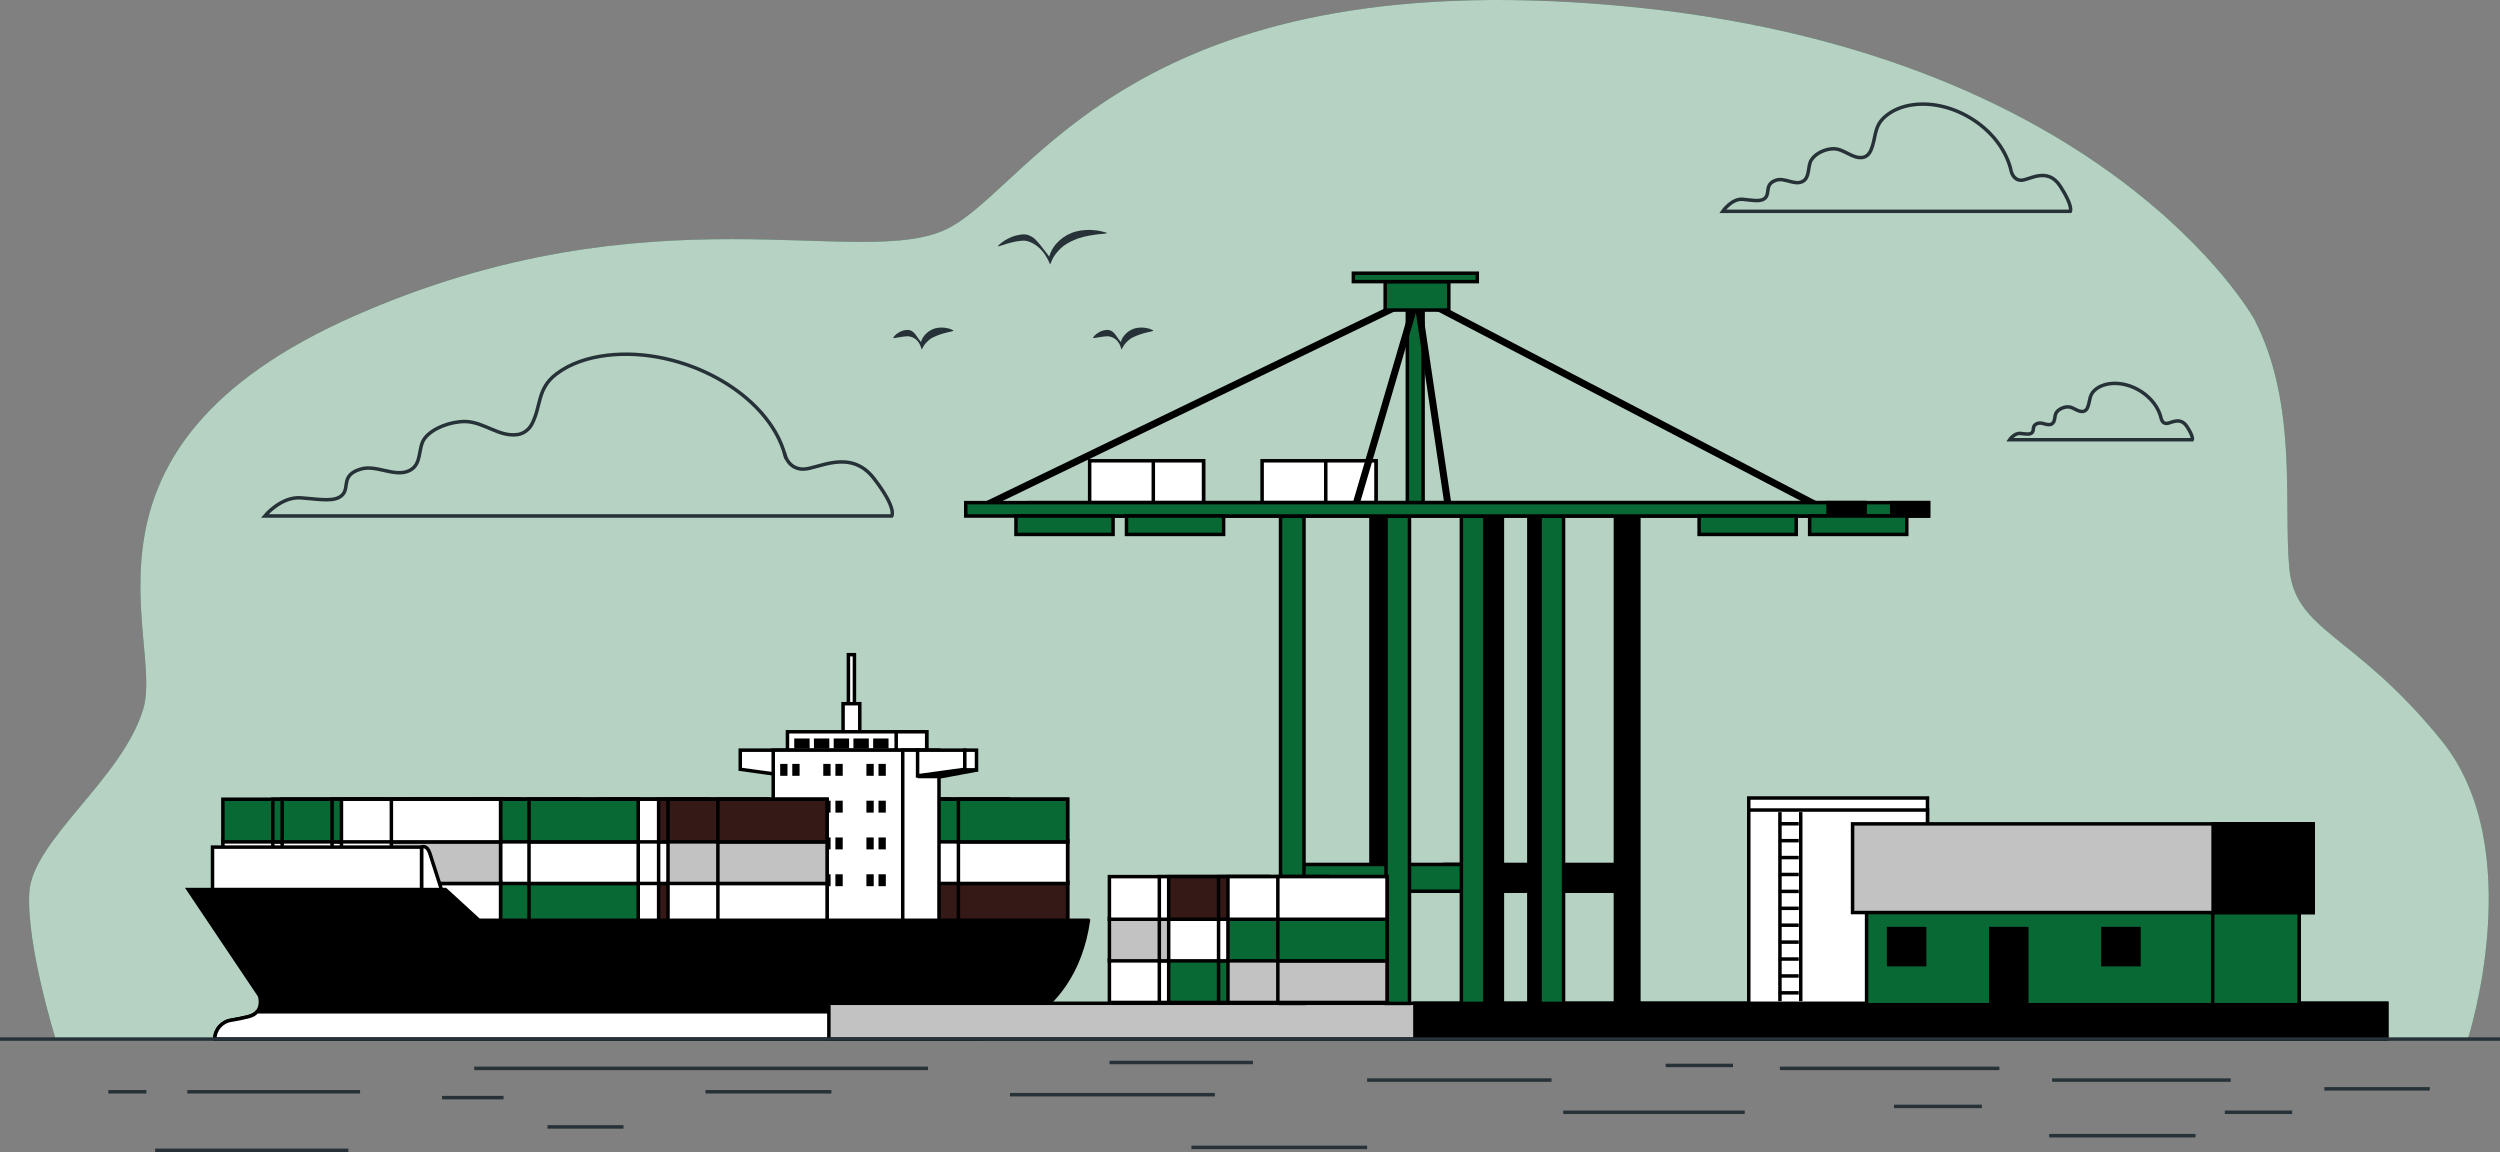 <?xml version="1.0" encoding="UTF-8"?> <svg xmlns="http://www.w3.org/2000/svg" id="Layer_2" data-name="Layer 2" viewBox="0 0 715.25 329.61"><rect x="0" y="0" width="715.25" height="329.61" fill="#808080" stroke="none"/><defs><style> .cls-1, .cls-2, .cls-3, .cls-4, .cls-5, .cls-6, .cls-7, .cls-8 { stroke-miterlimit: 10; } .cls-1, .cls-2, .cls-3, .cls-4, .cls-5, .cls-6, .cls-8 { stroke: #000; } .cls-1, .cls-9 { fill: #fff; } .cls-10, .cls-9, .cls-11, .cls-12 { stroke-width: 0px; } .cls-10, .cls-5 { fill: #096934; } .cls-2, .cls-11 { fill: #000; } .cls-9 { opacity: .7; } .cls-3 { stroke-width: 2px; } .cls-3, .cls-6, .cls-7 { fill: none; } .cls-4 { fill: #341917; } .cls-12 { fill: #263238; } .cls-7 { stroke: #263238; } .cls-8 { fill: #c2c2c2; } </style></defs><g id="Background_Simple" data-name="Background Simple"><g><path class="cls-10" d="M644.9,91.25S602.18,14.2,463.15,1.63c-139.03-12.56-167.51,51.09-191.79,63.65-24.29,12.56-84.59-12.56-170.02,25.13-85.43,37.69-54.44,92.13-60.3,112.23-5.86,20.1-31.83,37.69-32.66,52.76-.84,15.08,7.54,41.88,7.54,41.88h690.13s17.59-54.44-7.54-85.43c-25.13-30.99-41.88-30.99-43.55-49.41-1.68-18.43,2.51-46.9-10.05-71.19Z"></path><path class="cls-9" d="M644.9,91.25S602.18,14.2,463.15,1.63c-139.03-12.56-167.51,51.09-191.79,63.65-24.29,12.56-84.59-12.56-170.02,25.13-85.43,37.69-54.44,92.13-60.3,112.23-5.86,20.1-31.83,37.69-32.66,52.76-.84,15.08,7.54,41.88,7.54,41.88h690.13s17.59-54.44-7.54-85.43c-25.13-30.99-41.88-30.99-43.55-49.41-1.68-18.43,2.51-46.9-10.05-71.19Z"></path></g></g><g id="Birds"><g><path class="cls-12" d="M285.54,70.32c1.1-1.13,2.46-1.94,3.94-2.55.74-.29,1.52-.51,2.34-.62.41-.07.82-.1,1.24-.09l.71.08c.24.03.44.14.66.21.84.33,1.52.86,2.07,1.45.58.57,1.05,1.2,1.53,1.8.95,1.22,1.87,2.41,2.8,3.68l-.86.13c.29-1.77,1.06-3.39,2.26-4.72,1.18-1.33,2.68-2.38,4.32-3.03,1.64-.68,3.4-.85,5.1-.89.85.02,1.7.11,2.53.21.83.17,1.65.36,2.44.59l-.02.2c-.83.12-1.64.2-2.45.26l-2.37.35c-.39.08-.77.18-1.15.25-.39.06-.76.15-1.12.28-.37.12-.74.21-1.1.32-.35.14-.7.3-1.05.42-1.38.58-2.7,1.3-3.8,2.32-1.07,1.01-2.1,2.25-2.67,3.64l-.44,1.07-.42-.94c-.61-1.34-1.46-2.62-2.53-3.66-1.06-1.03-2.42-1.8-3.6-2.1-.3-.08-.58-.1-.85-.13-.33.02-.68,0-1.02.05-.69.07-1.39.17-2.09.34-1.41.31-2.82.78-4.28,1.26l-.11-.17Z"></path><path class="cls-12" d="M255.56,96.55c.53-.77,1.27-1.29,2.09-1.7.42-.2.87-.33,1.34-.41.24-.04.48-.06.74-.06.31.02.62.08.87.2,1.04.48,1.48,1.36,1.98,2.06.5.72,1.03,1.35,1.61,2.03l-.86.13c.1-1.06.46-2.04,1.16-2.84.67-.8,1.53-1.46,2.5-1.83.96-.4,1.99-.44,2.96-.4.49.04.96.13,1.43.24.46.14.91.31,1.35.52l-.02.2c-.47.15-.91.25-1.35.33-.43.12-.86.22-1.27.32-.81.25-1.59.47-2.29.79-.7.3-1.39.62-1.98,1.12-.56.49-1.18,1.08-1.56,1.76l-.56,1-.3-.87c-.26-.76-.71-1.49-1.33-2.01-.61-.52-1.45-.83-1.99-.89-.14-.03-.25-.02-.35-.03-.16,0-.34,0-.51.02-.35.02-.72.06-1.1.12-.76.1-1.55.28-2.44.4l-.11-.17Z"></path><path class="cls-12" d="M312.73,96.55c.53-.77,1.27-1.29,2.09-1.7.42-.2.87-.33,1.34-.41.24-.04.48-.06.74-.06.31.02.62.08.87.2,1.04.48,1.48,1.36,1.98,2.06.5.72,1.03,1.35,1.61,2.03l-.86.13c.1-1.06.46-2.04,1.16-2.84.67-.8,1.53-1.46,2.5-1.83.96-.4,1.99-.44,2.96-.4.48.04.96.13,1.43.24.46.14.91.31,1.35.52l-.02.2c-.47.15-.91.25-1.35.33-.43.12-.86.22-1.27.32-.81.25-1.59.47-2.29.79-.7.3-1.39.62-1.98,1.12-.56.49-1.18,1.08-1.56,1.76l-.56,1-.3-.87c-.26-.76-.71-1.49-1.33-2.01-.61-.52-1.45-.83-1.99-.89-.14-.03-.25-.02-.35-.03-.16,0-.34,0-.51.02-.35.02-.72.06-1.1.12-.76.1-1.55.28-2.44.4l-.11-.17Z"></path></g></g><g id="Clouds"><path class="cls-7" d="M575.42,49.01c-2.64-11.87-16.32-20.71-28.24-19.02-2.97.42-5.86,1.53-8.1,3.59-3.04,2.8-2.32,5.98-3.83,9.45-.42.96-1.23,1.82-2.27,2-2.97.51-5.35-2.45-8.36-2.47-2.24-.02-5.11,1.22-6.37,3.16-1.17,1.8-.35,4.96-2.45,6.15-2.35,1.34-5.2-1.21-7.74-.29-3.15,1.15-1.72,3.44-2.87,4.87-1.15,1.43-3.44.86-6.59.57-3.15-.29-5.73,3.44-5.73,3.44h99.45s.86-1.43-2.87-7.17-8.88-1.72-11.18-1.72-2.87-2.58-2.87-2.58Z"></path><path class="cls-7" d="M618.33,119.78c-1.39-6.24-8.57-10.88-14.84-9.99-1.56.22-3.08.81-4.25,1.89-1.6,1.47-1.22,3.14-2.01,4.97-.22.51-.65.96-1.19,1.05-1.56.27-2.81-1.29-4.39-1.3-1.18,0-2.69.64-3.35,1.66-.61.95-.19,2.6-1.29,3.23-1.23.7-2.73-.64-4.07-.15-1.66.6-.9,1.81-1.51,2.56-.6.75-1.81.45-3.46.3-1.66-.15-3.01,1.81-3.01,1.81h52.25s.45-.75-1.51-3.76-4.67-.9-5.87-.9-1.51-1.35-1.51-1.36Z"></path><path class="cls-7" d="M224.63,130.34c-4.76-17.9-29.44-31.24-50.94-28.69-5.36.64-10.58,2.31-14.6,5.41-5.49,4.23-4.19,9.02-6.91,14.26-.75,1.45-2.23,2.74-4.1,3.01-5.35.77-9.66-3.69-15.07-3.73-4.05-.02-9.23,1.85-11.48,4.77-2.1,2.72-.64,7.48-4.42,9.28-4.23,2.02-9.38-1.82-13.96-.43-5.69,1.73-3.1,5.19-5.17,7.35-2.07,2.16-6.2,1.3-11.89.86-5.69-.43-10.34,5.19-10.34,5.19h179.39s1.55-2.16-5.17-10.81c-6.72-8.65-16.03-2.59-20.16-2.59s-5.17-3.89-5.17-3.89Z"></path></g><g id="Cargo_Ship" data-name="Cargo Ship"><g><g><g><rect class="cls-1" x="226.01" y="252.46" width="45.52" height="12.2"></rect><rect class="cls-1" x="240.29" y="252.46" width="31.24" height="12.2"></rect></g><g><rect class="cls-1" x="226.01" y="240.56" width="45.52" height="12.2"></rect><rect class="cls-1" x="240.29" y="240.56" width="31.24" height="12.2"></rect></g><g><rect class="cls-1" x="226.01" y="228.66" width="45.52" height="12.2"></rect><rect class="cls-1" x="240.29" y="228.66" width="31.24" height="12.2"></rect></g><g><rect class="cls-1" x="242.97" y="252.46" width="45.52" height="12.2"></rect><rect class="cls-1" x="257.24" y="252.46" width="31.24" height="12.2"></rect></g><g><rect class="cls-1" x="242.97" y="240.56" width="45.52" height="12.2"></rect><rect class="cls-1" x="257.24" y="240.56" width="31.24" height="12.2"></rect></g><g><rect class="cls-1" x="242.97" y="228.66" width="45.52" height="12.2"></rect><rect class="cls-1" x="257.24" y="228.66" width="31.24" height="12.2"></rect></g><g><rect class="cls-4" x="259.93" y="252.46" width="45.52" height="12.2"></rect><rect class="cls-4" x="274.2" y="252.46" width="31.24" height="12.2"></rect></g><g><rect class="cls-1" x="259.93" y="240.56" width="45.52" height="12.2"></rect><rect class="cls-1" x="274.2" y="240.56" width="31.24" height="12.2"></rect></g><g><rect class="cls-5" x="259.93" y="228.66" width="45.52" height="12.2"></rect><rect class="cls-5" x="274.2" y="228.66" width="31.24" height="12.2"></rect></g></g><g><rect class="cls-1" x="242.73" y="187.3" width="1.72" height="20.34"></rect><rect class="cls-1" x="241.2" y="201.33" width="4.78" height="8.99"></rect><polygon class="cls-1" points="211.79 220.1 225.29 221.96 225.29 214.62 211.79 214.62 211.79 220.1"></polygon><rect class="cls-1" x="225.29" y="209.36" width="39.83" height="5.26"></rect><rect class="cls-1" x="256.4" y="209.36" width="8.72" height="5.26"></rect><rect class="cls-1" x="221.22" y="214.62" width="41.3" height="52.11"></rect><rect class="cls-1" x="258.27" y="214.62" width="10.38" height="52.11"></rect><g><polygon class="cls-1" points="276.03 220.1 262.52 221.96 262.52 214.62 276.03 214.62 276.03 220.1"></polygon><rect class="cls-1" x="276.03" y="214.62" width="3.35" height="5.69"></rect><polygon class="cls-1" points="279.38 220.31 269.49 222.16 262.52 222.16 276.03 220.31 279.38 220.31"></polygon></g><g><rect class="cls-11" x="223.21" y="218.55" width="2.09" height="3.41"></rect><rect class="cls-11" x="226.67" y="218.55" width="2.09" height="3.41"></rect></g><g><rect class="cls-11" x="235.54" y="218.55" width="2.09" height="3.41"></rect><rect class="cls-11" x="239.01" y="218.55" width="2.09" height="3.41"></rect></g><g><rect class="cls-11" x="247.88" y="218.55" width="2.09" height="3.41"></rect><rect class="cls-11" x="251.34" y="218.55" width="2.09" height="3.41"></rect></g><g><rect class="cls-11" x="223.21" y="229.08" width="2.09" height="3.41"></rect><rect class="cls-11" x="226.67" y="229.08" width="2.09" height="3.41"></rect></g><g><rect class="cls-11" x="235.54" y="229.08" width="2.09" height="3.41"></rect><rect class="cls-11" x="239.01" y="229.08" width="2.09" height="3.41"></rect></g><g><rect class="cls-11" x="247.88" y="229.08" width="2.09" height="3.41"></rect><rect class="cls-11" x="251.34" y="229.08" width="2.09" height="3.41"></rect></g><g><rect class="cls-11" x="223.21" y="239.6" width="2.09" height="3.41"></rect><rect class="cls-11" x="226.67" y="239.6" width="2.09" height="3.41"></rect></g><g><rect class="cls-11" x="235.54" y="239.6" width="2.09" height="3.41"></rect><rect class="cls-11" x="239.01" y="239.6" width="2.09" height="3.41"></rect></g><g><rect class="cls-11" x="247.88" y="239.6" width="2.09" height="3.41"></rect><rect class="cls-11" x="251.34" y="239.6" width="2.09" height="3.41"></rect></g><g><rect class="cls-11" x="223.21" y="250.13" width="2.09" height="3.41"></rect><rect class="cls-11" x="226.67" y="250.13" width="2.09" height="3.41"></rect></g><g><rect class="cls-11" x="235.54" y="250.13" width="2.09" height="3.41"></rect><rect class="cls-11" x="239.01" y="250.13" width="2.09" height="3.41"></rect></g><g><rect class="cls-11" x="247.88" y="250.13" width="2.09" height="3.41"></rect><rect class="cls-11" x="251.34" y="250.13" width="2.09" height="3.41"></rect></g><rect class="cls-11" x="227.23" y="211.28" width="4.4" height="2.87"></rect><rect class="cls-11" x="232.87" y="211.28" width="4.4" height="2.87"></rect><rect class="cls-11" x="238.52" y="211.28" width="4.4" height="2.87"></rect><rect class="cls-11" x="244.17" y="211.28" width="4.4" height="2.87"></rect><rect class="cls-11" x="249.81" y="211.28" width="4.4" height="2.87"></rect></g><g><g><rect class="cls-1" x="157.2" y="252.46" width="45.52" height="12.2"></rect><rect class="cls-1" x="171.48" y="252.46" width="31.24" height="12.2"></rect></g><g><rect class="cls-1" x="157.2" y="240.56" width="45.52" height="12.2"></rect><rect class="cls-1" x="171.48" y="240.56" width="31.24" height="12.2"></rect></g><g><rect class="cls-1" x="157.2" y="228.66" width="45.52" height="12.2"></rect><rect class="cls-1" x="171.48" y="228.66" width="31.24" height="12.2"></rect></g><g><rect class="cls-1" x="174.16" y="252.46" width="45.52" height="12.2"></rect><rect class="cls-4" x="188.43" y="252.46" width="31.24" height="12.2"></rect></g><g><rect class="cls-1" x="174.16" y="240.56" width="45.52" height="12.2"></rect><rect class="cls-1" x="188.43" y="240.56" width="31.24" height="12.2"></rect></g><g><rect class="cls-1" x="174.16" y="228.66" width="45.52" height="12.2"></rect><rect class="cls-4" x="188.43" y="228.66" width="31.24" height="12.2"></rect></g><g><rect class="cls-1" x="191.12" y="252.46" width="45.52" height="12.2"></rect><rect class="cls-1" x="205.39" y="252.46" width="31.24" height="12.2"></rect></g><g><rect class="cls-8" x="191.12" y="240.56" width="45.52" height="12.2"></rect><rect class="cls-8" x="205.39" y="240.56" width="31.24" height="12.2"></rect></g><g><rect class="cls-4" x="191.12" y="228.66" width="45.52" height="12.2"></rect><rect class="cls-4" x="205.39" y="228.66" width="31.24" height="12.2"></rect></g></g><g><rect class="cls-1" x="63.77" y="252.46" width="45.52" height="12.2"></rect><rect class="cls-1" x="78.05" y="252.46" width="31.24" height="12.2"></rect></g><g><rect class="cls-1" x="63.77" y="240.56" width="45.52" height="12.2"></rect><rect class="cls-1" x="78.05" y="240.56" width="31.24" height="12.2"></rect></g><g><rect class="cls-5" x="63.77" y="228.66" width="45.52" height="12.2"></rect><rect class="cls-5" x="78.05" y="228.66" width="31.24" height="12.2"></rect></g><g><g><rect class="cls-1" x="103.16" y="252.46" width="45.52" height="12.2"></rect><rect class="cls-1" x="117.43" y="252.46" width="31.24" height="12.2"></rect></g><g><rect class="cls-1" x="103.16" y="240.56" width="45.52" height="12.2"></rect><rect class="cls-1" x="117.43" y="240.56" width="31.24" height="12.2"></rect></g><g><rect class="cls-1" x="103.16" y="228.66" width="45.52" height="12.2"></rect><rect class="cls-1" x="117.43" y="228.66" width="31.24" height="12.2"></rect></g><g><rect class="cls-1" x="120.12" y="252.46" width="45.52" height="12.2"></rect><rect class="cls-1" x="134.39" y="252.46" width="31.24" height="12.2"></rect></g><g><rect class="cls-1" x="120.12" y="240.56" width="45.52" height="12.2"></rect><rect class="cls-1" x="134.39" y="240.56" width="31.24" height="12.2"></rect></g><g><rect class="cls-1" x="120.12" y="228.66" width="45.52" height="12.2"></rect><rect class="cls-1" x="134.39" y="228.66" width="31.24" height="12.2"></rect></g><g><rect class="cls-5" x="137.08" y="252.46" width="45.52" height="12.2"></rect><rect class="cls-5" x="151.35" y="252.46" width="31.24" height="12.2"></rect></g><g><rect class="cls-1" x="137.08" y="240.56" width="45.52" height="12.2"></rect><rect class="cls-1" x="151.35" y="240.56" width="31.24" height="12.2"></rect></g><g><rect class="cls-5" x="137.08" y="228.66" width="45.52" height="12.2"></rect><rect class="cls-5" x="151.35" y="228.66" width="31.24" height="12.2"></rect></g></g><g><rect class="cls-1" x="80.73" y="252.46" width="45.52" height="12.2"></rect><rect class="cls-1" x="95.01" y="252.46" width="31.24" height="12.2"></rect></g><g><rect class="cls-1" x="80.73" y="240.56" width="45.52" height="12.2"></rect><rect class="cls-1" x="95.01" y="240.56" width="31.24" height="12.2"></rect></g><g><rect class="cls-5" x="80.73" y="228.66" width="45.52" height="12.2"></rect><rect class="cls-5" x="95.01" y="228.66" width="31.24" height="12.2"></rect></g><g><rect class="cls-1" x="97.69" y="252.46" width="45.52" height="12.2"></rect><rect class="cls-1" x="111.97" y="252.46" width="31.24" height="12.2"></rect></g><g><rect class="cls-1" x="97.69" y="240.56" width="45.52" height="12.2"></rect><rect class="cls-8" x="111.97" y="240.56" width="31.24" height="12.2"></rect></g><g><rect class="cls-1" x="97.69" y="228.66" width="45.52" height="12.2"></rect><rect class="cls-1" x="111.97" y="228.66" width="31.24" height="12.2"></rect></g><g><path class="cls-1" d="M120.6,255.44v-13.09s1.49-.89,2.38,1.79c.89,2.68,4.61,14.43,4.61,14.43l-6.99-3.12Z"></path><rect class="cls-1" x="60.8" y="242.36" width="59.8" height="12.18"></rect></g><g><path class="cls-2" d="M311.4,263.29h-174.36l-9.6-8.8H53.85l20.4,30.39s1.6,4.8-3.2,6c-1.74.43-3.47.76-4.98,1.01-2.65.43-4.61,2.7-4.61,5.39h218.91s26.63-3.2,31.03-33.99Z"></path><path class="cls-1" d="M73.54,289.47c-.53.61-1.31,1.12-2.49,1.41-1.74.43-3.47.76-4.98,1.01-2.65.43-4.61,2.7-4.61,5.39h218.91s8.8-1.07,17.11-7.81H73.54Z"></path></g></g></g><g id="Port"><g><rect class="cls-2" x="437.41" y="147.63" width="6.71" height="139.45"></rect><rect class="cls-2" x="413.31" y="247.32" width="51.74" height="7.66"></rect><rect class="cls-2" x="392.23" y="147.63" width="6.71" height="139.45"></rect><rect class="cls-2" x="423.12" y="147.63" width="6.71" height="139.45"></rect><rect class="cls-8" x="237.14" y="287.04" width="445.71" height="10.24"></rect><rect class="cls-2" x="404.81" y="287.04" width="278.04" height="10.24"></rect><g><rect class="cls-1" x="311.75" y="131.83" width="32.58" height="11.98"></rect><rect class="cls-1" x="329.96" y="131.83" width="14.37" height="11.98"></rect></g><g><rect class="cls-1" x="361.09" y="131.83" width="32.58" height="11.98"></rect><rect class="cls-1" x="379.3" y="131.83" width="14.37" height="11.98"></rect></g><rect class="cls-5" x="370.2" y="247.32" width="51.74" height="7.66"></rect><rect class="cls-5" x="366.36" y="147.63" width="6.71" height="139.45"></rect><rect class="cls-5" x="396.54" y="147.63" width="6.71" height="139.45"></rect><rect class="cls-5" x="418.1" y="147.63" width="6.71" height="139.45"></rect><rect class="cls-5" x="440.62" y="147.63" width="6.71" height="139.45"></rect><rect class="cls-2" x="462.17" y="147.63" width="6.71" height="139.45"></rect><rect class="cls-5" x="402.64" y="84.67" width="4.51" height="61.39"></rect><polyline class="cls-3" points="281.57 144.76 405.41 84.88 386.96 147.63"></polyline><g><rect class="cls-5" x="294.51" y="143.8" width="257.25" height="3.83"></rect><rect class="cls-2" x="541.22" y="143.8" width="10.54" height="3.83"></rect></g><polyline class="cls-3" points="520.14 144.76 405.41 84.88 414.75 147.63"></polyline><g><rect class="cls-5" x="276.3" y="143.8" width="257.25" height="3.83"></rect><rect class="cls-2" x="523.01" y="143.8" width="10.54" height="3.83"></rect></g><g><rect class="cls-5" x="396.3" y="80.57" width="18.2" height="8.14"></rect><rect class="cls-5" x="387.2" y="78.17" width="35.45" height="2.4"></rect></g><g><g><rect class="cls-1" x="317.4" y="274.6" width="45.52" height="12.2"></rect><rect class="cls-1" x="331.68" y="274.6" width="31.24" height="12.2"></rect></g><g><rect class="cls-8" x="317.4" y="262.7" width="45.52" height="12.2"></rect><rect class="cls-8" x="331.68" y="262.7" width="31.24" height="12.2"></rect></g><g><rect class="cls-1" x="317.4" y="250.8" width="45.52" height="12.2"></rect><rect class="cls-1" x="331.68" y="250.8" width="31.24" height="12.2"></rect></g><g><rect class="cls-5" x="334.36" y="274.6" width="45.52" height="12.2"></rect><rect class="cls-5" x="348.63" y="274.6" width="31.24" height="12.2"></rect></g><g><rect class="cls-1" x="334.36" y="262.7" width="45.52" height="12.2"></rect><rect class="cls-1" x="348.63" y="262.7" width="31.24" height="12.2"></rect></g><g><rect class="cls-4" x="334.36" y="250.8" width="45.52" height="12.2"></rect><rect class="cls-4" x="348.63" y="250.8" width="31.24" height="12.2"></rect></g><g><rect class="cls-8" x="351.32" y="274.6" width="45.52" height="12.2"></rect><rect class="cls-8" x="365.59" y="274.6" width="31.24" height="12.2"></rect></g><g><rect class="cls-5" x="351.32" y="262.7" width="45.52" height="12.2"></rect><rect class="cls-5" x="365.59" y="262.7" width="31.24" height="12.2"></rect></g><g><rect class="cls-1" x="351.32" y="250.8" width="45.52" height="12.2"></rect><rect class="cls-1" x="365.59" y="250.8" width="31.24" height="12.2"></rect></g></g><rect class="cls-5" x="290.67" y="147.63" width="27.78" height="5.27"></rect><rect class="cls-5" x="322.29" y="147.63" width="27.78" height="5.27"></rect><rect class="cls-5" x="486.12" y="147.63" width="27.78" height="5.27"></rect><rect class="cls-5" x="517.74" y="147.63" width="27.78" height="5.27"></rect><g><rect class="cls-1" x="500.32" y="228.31" width="51.13" height="55.29"></rect><rect class="cls-1" x="500.32" y="231.75" width="51.13" height="55.29"></rect><line class="cls-6" x1="509.24" y1="286.44" x2="509.24" y2="232.34"></line><line class="cls-6" x1="515.19" y1="286.44" x2="515.19" y2="232.34"></line><line class="cls-6" x1="508.93" y1="235.68" x2="514.62" y2="235.68"></line><line class="cls-6" x1="508.93" y1="240.52" x2="514.62" y2="240.52"></line><line class="cls-6" x1="508.93" y1="245.35" x2="514.62" y2="245.35"></line><line class="cls-6" x1="508.93" y1="250.19" x2="514.62" y2="250.19"></line><line class="cls-6" x1="508.93" y1="255.03" x2="514.62" y2="255.03"></line><line class="cls-6" x1="508.93" y1="259.87" x2="514.62" y2="259.87"></line><line class="cls-6" x1="508.93" y1="264.7" x2="514.62" y2="264.7"></line><line class="cls-6" x1="508.93" y1="269.54" x2="514.62" y2="269.54"></line><line class="cls-6" x1="508.93" y1="274.38" x2="514.62" y2="274.38"></line><line class="cls-6" x1="508.93" y1="279.22" x2="514.62" y2="279.22"></line><line class="cls-6" x1="508.93" y1="284.05" x2="514.62" y2="284.05"></line></g><rect class="cls-5" x="534.03" y="243.9" width="123.76" height="43.55"></rect><rect class="cls-5" x="633.06" y="243.9" width="24.73" height="43.55"></rect><rect class="cls-8" x="530.02" y="235.71" width="131.78" height="25.37"></rect><rect class="cls-2" x="633.17" y="235.71" width="28.63" height="25.37"></rect><rect class="cls-2" x="540.33" y="265.67" width="10.31" height="10.31"></rect><rect class="cls-2" x="601.64" y="265.67" width="10.31" height="10.31"></rect><rect class="cls-2" x="569.55" y="265.67" width="10.31" height="21.77"></rect></g></g><g id="Sea"><g><line class="cls-7" x1="476.55" y1="304.82" x2="495.82" y2="304.82"></line><line class="cls-7" x1="509.22" y1="305.66" x2="572.03" y2="305.66"></line><g><line class="cls-7" y1="297.28" x2="715.25" y2="297.28"></line><line class="cls-7" x1="53.6" y1="312.36" x2="103.02" y2="312.36"></line><line class="cls-7" x1="135.68" y1="305.66" x2="265.5" y2="305.66"></line><line class="cls-7" x1="201.84" y1="312.36" x2="237.86" y2="312.36"></line><line class="cls-7" x1="126.47" y1="314.03" x2="144.06" y2="314.03"></line><line class="cls-7" x1="317.42" y1="303.98" x2="358.46" y2="303.98"></line><line class="cls-7" x1="288.95" y1="313.19" x2="347.58" y2="313.19"></line><line class="cls-7" x1="391.13" y1="309.01" x2="443.89" y2="309.01"></line><line class="cls-7" x1="447.24" y1="318.22" x2="499.17" y2="318.22"></line><line class="cls-7" x1="340.87" y1="328.27" x2="391.13" y2="328.27"></line><line class="cls-7" x1="541.88" y1="316.54" x2="567.01" y2="316.54"></line><line class="cls-7" x1="587.11" y1="309.01" x2="638.2" y2="309.01"></line><line class="cls-7" x1="586.27" y1="324.92" x2="628.15" y2="324.92"></line><line class="cls-7" x1="636.52" y1="318.22" x2="655.79" y2="318.22"></line><line class="cls-7" x1="665" y1="311.52" x2="695.15" y2="311.52"></line><line class="cls-7" x1="156.62" y1="322.41" x2="178.39" y2="322.41"></line><line class="cls-7" x1="41.88" y1="312.36" x2="30.99" y2="312.36"></line><line class="cls-7" x1="99.67" y1="329.11" x2="44.39" y2="329.11"></line></g></g></g></svg> 